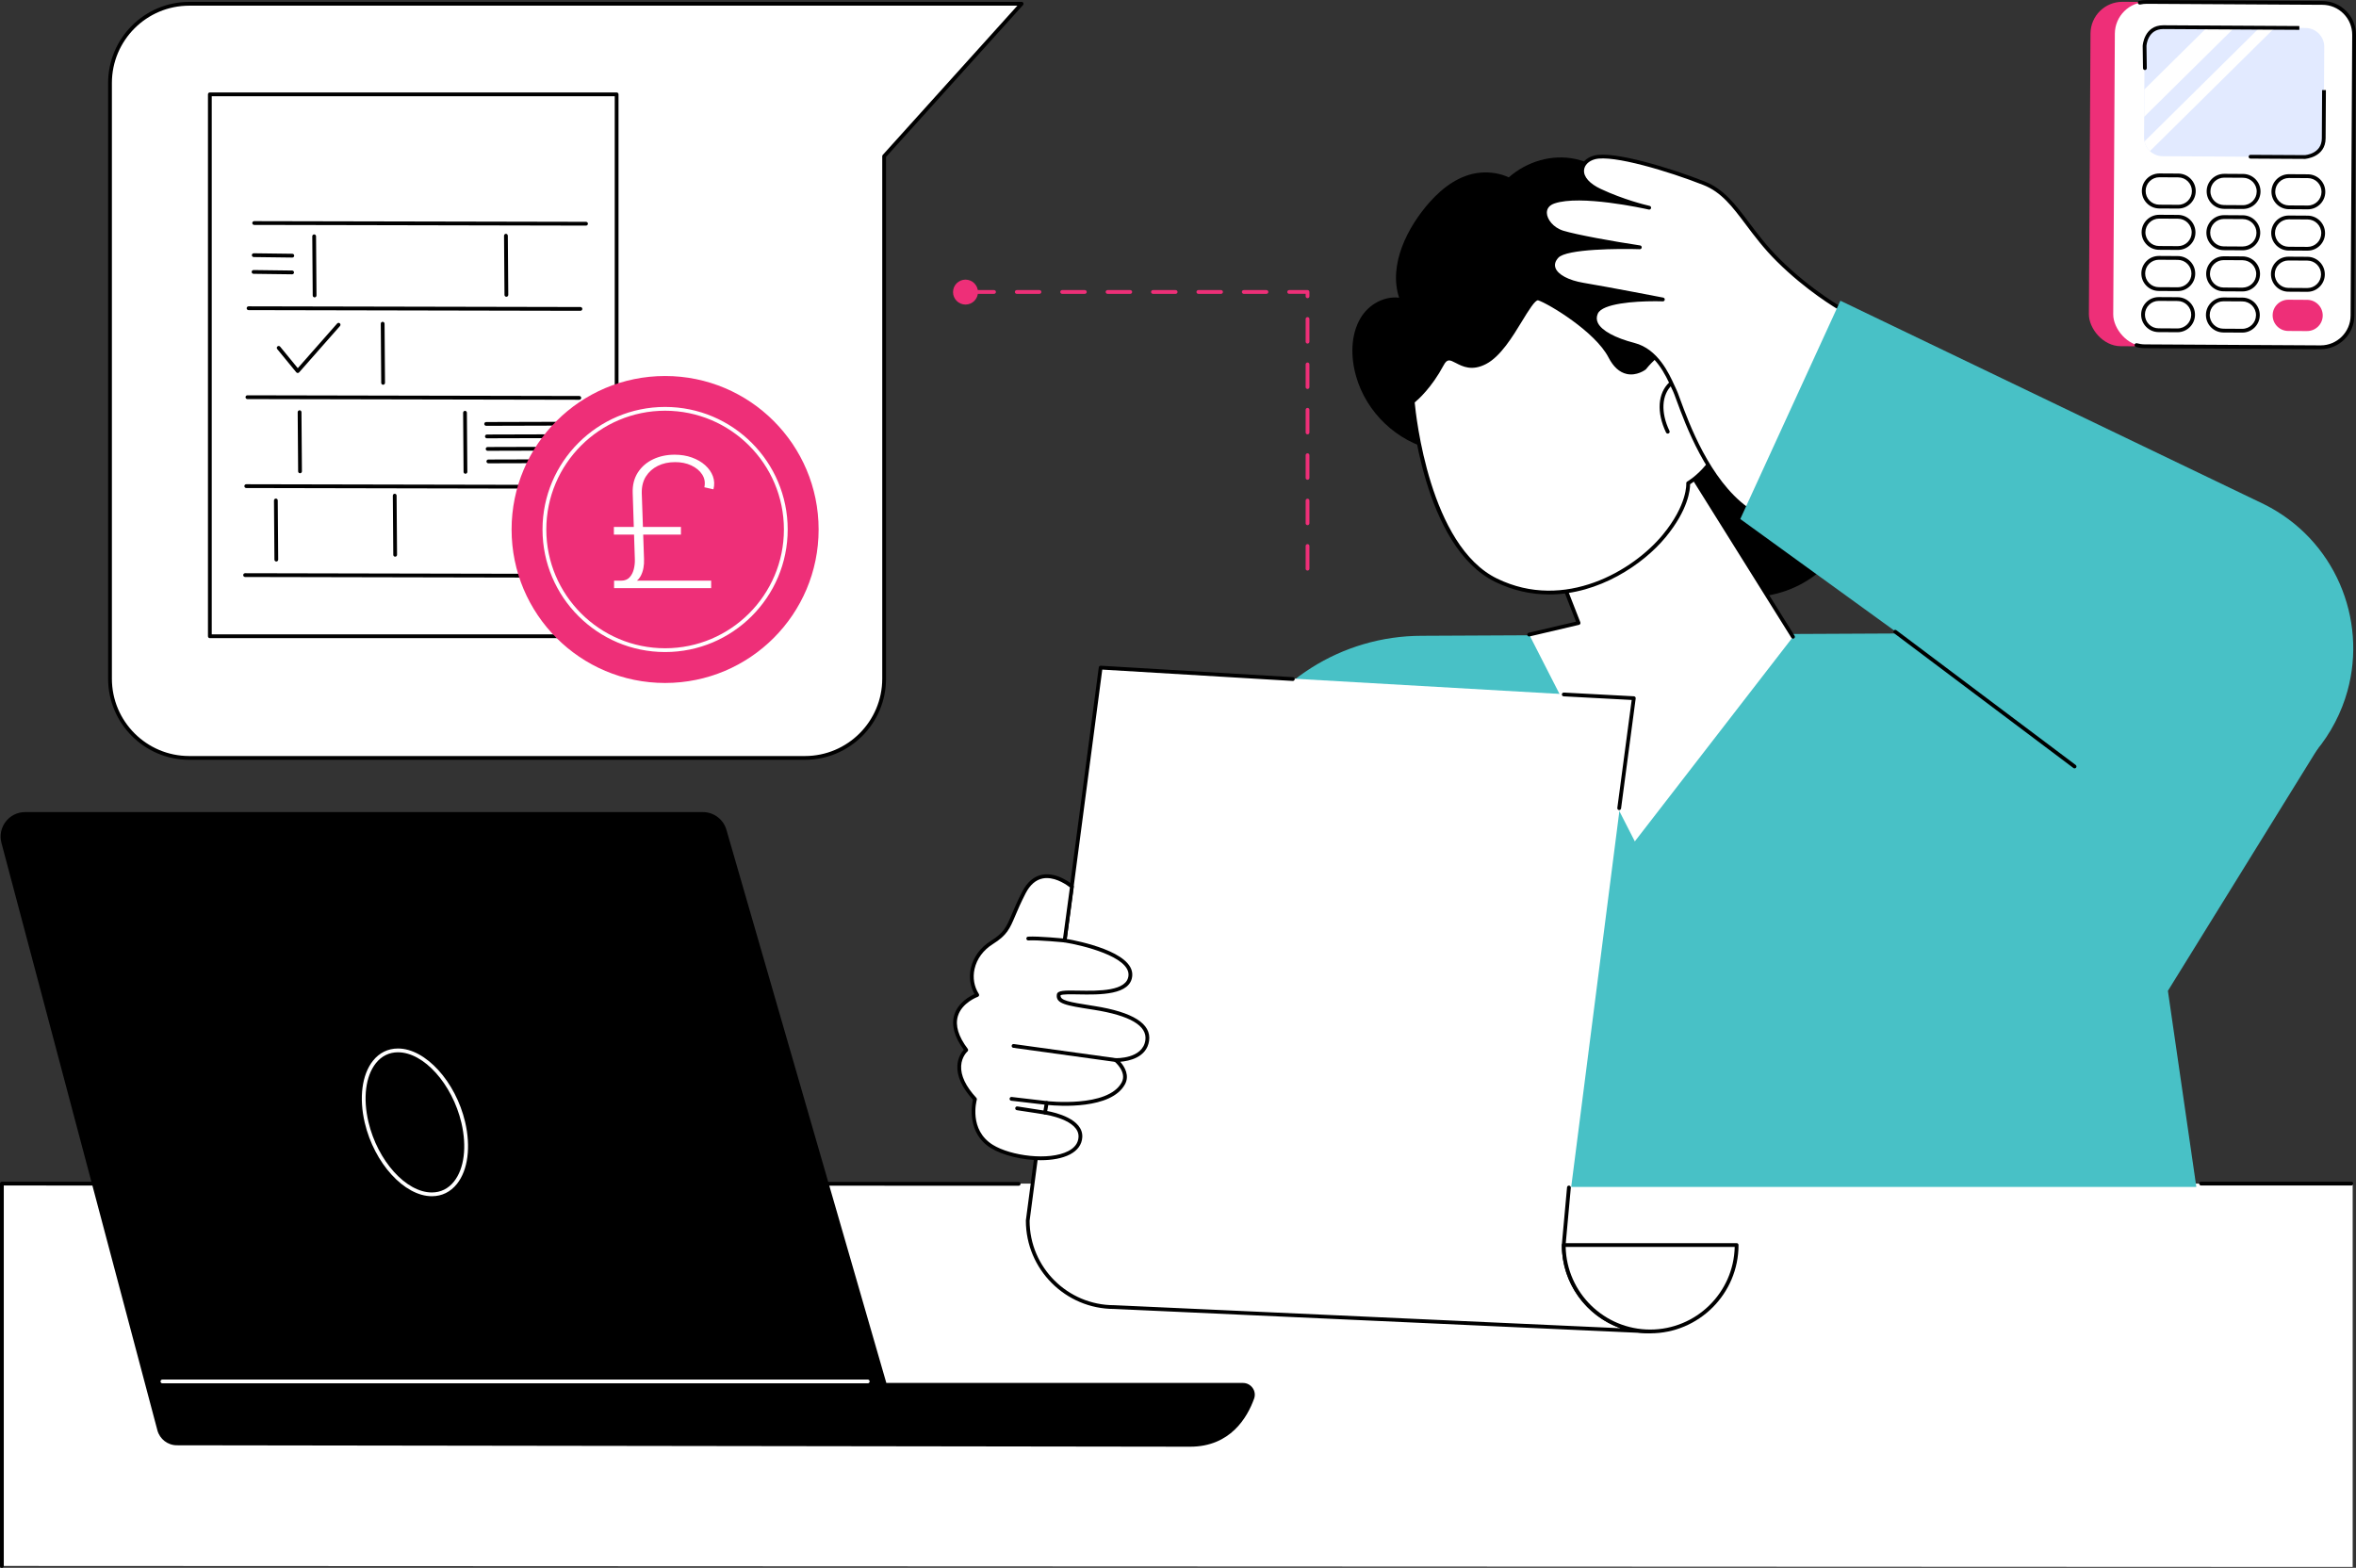<svg xmlns="http://www.w3.org/2000/svg" id="Layer_1" viewBox="0 0 1245.4 828.85"><rect x="0" y="0" width="1245.4" height="828.85" fill="#333333" stroke="none"/><defs><style>      .cls-1 {        fill: #e2eaff;      }      .cls-2 {        fill: #48c1c6;      }      .cls-3 {        fill: #fff;      }      .cls-4 {        fill: #ee2f78;      }      .cls-5 {        isolation: isolate;      }    </style></defs><g id="Penalty_notice_mail"><g><g><path class="cls-3" d="M425.49,400.68H100.02c-23.12,0-41.87-18.75-41.87-41.87V43.87c0-23.12,18.75-41.87,41.87-41.87h440.02l-72.68,80.58v276.23c0,23.12-18.75,41.87-41.87,41.87Z"></path><path d="M425.49,401.68H100.02c-23.64,0-42.87-19.23-42.87-42.87V43.87C57.16,20.23,76.39,1,100.02,1h440.02c.4,0,.75.23.91.59.16.36.09.78-.17,1.08l-72.42,80.29v275.85c0,23.64-19.23,42.87-42.87,42.87ZM100.02,3c-22.54,0-40.87,18.33-40.87,40.87v314.94c0,22.54,18.33,40.87,40.87,40.87h325.47c22.54,0,40.87-18.33,40.87-40.87V82.58c0-.25.09-.49.26-.67L537.79,3H100.02Z"></path></g><g><g><rect class="cls-3" x="110.93" y="49.86" width="215.02" height="286.51"></rect><path d="M325.94,337.37H110.93c-.55,0-1-.45-1-1V49.87c0-.55.45-1,1-1h215.02c.55,0,1,.45,1,1v286.51c0,.55-.45,1-1,1ZM111.93,335.37h213.02V50.87H111.93v284.51Z"></path></g><g><path d="M309.78,119.27h0l-175.43-.36c-.55,0-1-.45-1-1,0-.55.45-1,1-1h0l175.43.36c.55,0,1,.45,1,1s-.45,1-1,1Z"></path><path d="M306.82,164.31h0l-175.43-.36c-.55,0-1-.45-1-1,0-.55.45-1,1-1h0l175.43.36c.55,0,1,.45,1,1,0,.55-.45,1-1,1Z"></path><path d="M306.21,211.34h0l-175.43-.36c-.55,0-1-.45-1-1,0-.55.45-1,1-1h0l175.43.36c.55,0,1,.45,1,1,0,.55-.45,1-1,1Z"></path><path d="M305.6,258.36h0l-175.43-.36c-.55,0-1-.45-1-1,0-.55.45-1,1-1h0l175.43.36c.55,0,1,.45,1,1,0,.55-.45,1-1,1Z"></path><path d="M304.99,305.39h0l-175.43-.36c-.55,0-1-.45-1-1,0-.55.45-1,1-1h0l175.43.36c.55,0,1,.45,1,1,0,.55-.45,1-1,1Z"></path><path d="M166.31,157.2c-.55,0-1-.44-1-.99l-.24-31.28c0-.55.44-1,.99-1.01h0c.55,0,1,.44,1,.99l.24,31.28c0,.55-.44,1-.99,1.01h0Z"></path><path d="M267.68,156.89c-.55,0-1-.44-1-.99l-.24-31.28c0-.55.44-1,.99-1.01.51-.02,1,.44,1.01.99l.24,31.28c0,.55-.44,1-.99,1.01h0Z"></path><path d="M202.52,203.4c-.55,0-1-.44-1-.99l-.24-31.28c0-.55.44-1,.99-1.01.51,0,1,.44,1.01.99l.24,31.28c0,.55-.44,1-.99,1.01h0Z"></path><path d="M158.6,250.19c-.55,0-1-.44-1-.99l-.24-31.28c0-.55.44-1,.99-1.01.55-.05,1,.44,1.01.99l.24,31.28c0,.55-.44,1-.99,1.01h0Z"></path><path d="M246.05,250.46c-.55,0-1-.44-1-.99l-.24-31.27c0-.55.44-1,.99-1.01h0c.55,0,1,.44,1,.99l.24,31.27c0,.55-.44,1-.99,1.01h0Z"></path><path d="M146.07,296.85c-.55,0-1-.44-1-.99l-.24-31.28c0-.55.44-1,.99-1.01h0c.55,0,1,.44,1,.99l.24,31.28c0,.55-.44,1-.99,1.01h0Z"></path><path d="M208.89,294.3c-.55,0-1-.44-1-.99l-.24-31.28c0-.55.44-1,.99-1.01h0c.55,0,1,.44,1,.99l.24,31.28c0,.55-.44,1-.99,1.01h0Z"></path><path d="M285.66,296.52c-.55,0-1-.44-1-.99l-.24-31.28c0-.55.44-1,.99-1.01h0c.55,0,1,.44,1,.99l.24,31.28c0,.55-.44,1-.99,1.01h0Z"></path><g><path d="M154.52,136.16h-.01l-20.39-.26c-.55,0-.99-.46-.99-1.01,0-.55.45-.99,1-.99h.01l20.39.26c.55,0,.99.46.99,1.01,0,.55-.45.99-1,.99Z"></path><path d="M154.42,145.02h-.01l-20.39-.26c-.55,0-.99-.46-.99-1.01,0-.55.45-.99,1-.99h.01l20.39.26c.55,0,.99.46.99,1.01,0,.55-.45.99-1,.99Z"></path></g><path d="M157.39,197.18h-.02c-.29,0-.57-.14-.76-.37l-10.07-12.27c-.35-.43-.29-1.06.14-1.41.43-.35,1.06-.29,1.41.14l9.32,11.36,20.82-23.61c.37-.42,1-.46,1.41-.09.41.37.45,1,.09,1.41l-21.6,24.5c-.19.22-.46.34-.75.34Z"></path><g><path d="M256.99,225.11c-.55,0-1-.45-1-1,0-.55.44-1,1-1l45.71-.13h0c.55,0,1,.45,1,1,0,.55-.44,1-1,1l-45.71.13h0Z"></path><path d="M257.38,231.71c-.55,0-1-.45-1-1,0-.55.44-1,1-1l45.71-.13h0c.55,0,1,.45,1,1,0,.55-.44,1-1,1l-45.71.13h0Z"></path><path d="M257.76,238.32c-.55,0-1-.45-1-1,0-.55.44-1,1-1l45.71-.13h0c.55,0,1,.45,1,1,0,.55-.44,1-1,1l-45.71.13h0Z"></path><path d="M258.15,244.93c-.55,0-1-.45-1-1,0-.55.44-1,1-1l45.71-.13h0c.55,0,1,.45,1,1,0,.55-.44,1-1,1l-45.71.13h0Z"></path></g></g></g><g><ellipse class="cls-4" cx="351.58" cy="279.92" rx="81.15" ry="81.14"></ellipse><path class="cls-3" d="M351.58,344.71c-35.73,0-64.8-29.06-64.8-64.79s29.07-64.79,64.8-64.79,64.8,29.06,64.8,64.79-29.07,64.79-64.8,64.79ZM351.58,217.13c-34.63,0-62.8,28.17-62.8,62.79s28.17,62.79,62.8,62.79,62.8-28.17,62.8-62.79-28.17-62.79-62.8-62.79Z"></path></g></g><g><path class="cls-4" d="M691.17,301.64c-.55,0-1-.45-1-1v-12c0-.55.45-1,1-1s1,.45,1,1v12c0,.55-.45,1-1,1ZM691.17,277.64c-.55,0-1-.45-1-1v-12c0-.55.45-1,1-1s1,.45,1,1v12c0,.55-.45,1-1,1ZM691.17,253.64c-.55,0-1-.45-1-1v-12c0-.55.45-1,1-1s1,.45,1,1v12c0,.55-.45,1-1,1ZM691.17,229.64c-.55,0-1-.45-1-1v-12c0-.55.45-1,1-1s1,.45,1,1v12c0,.55-.45,1-1,1ZM691.17,205.64c-.55,0-1-.45-1-1v-12c0-.55.45-1,1-1s1,.45,1,1v12c0,.55-.45,1-1,1ZM691.17,181.64c-.55,0-1-.45-1-1v-12c0-.55.45-1,1-1s1,.45,1,1v12c0,.55-.45,1-1,1ZM691.17,157.64c-.55,0-1-.45-1-1v-1.3h-8.7c-.55,0-1-.45-1-1s.45-1,1-1h9.7c.55,0,1,.45,1,1v2.3c0,.55-.45,1-1,1ZM669.46,155.35h-12c-.55,0-1-.45-1-1s.45-1,1-1h12c.55,0,1,.45,1,1s-.45,1-1,1ZM645.46,155.35h-12c-.55,0-1-.45-1-1s.45-1,1-1h12c.55,0,1,.45,1,1s-.45,1-1,1ZM621.46,155.35h-12c-.55,0-1-.45-1-1s.45-1,1-1h12c.55,0,1,.45,1,1s-.45,1-1,1ZM597.46,155.35h-12c-.55,0-1-.45-1-1s.45-1,1-1h12c.55,0,1,.45,1,1s-.45,1-1,1ZM573.46,155.35h-12c-.55,0-1-.45-1-1s.45-1,1-1h12c.55,0,1,.45,1,1s-.45,1-1,1ZM549.46,155.35h-12c-.55,0-1-.45-1-1s.45-1,1-1h12c.55,0,1,.45,1,1s-.45,1-1,1ZM525.46,155.35h-12c-.55,0-1-.45-1-1s.45-1,1-1h12c.55,0,1,.45,1,1s-.45,1-1,1Z"></path><path class="cls-4" d="M516.96,154.42c0,3.64-2.95,6.59-6.59,6.59s-6.59-2.95-6.59-6.59,2.95-6.59,6.59-6.59,6.59,2.95,6.59,6.59Z"></path></g><g><polygon class="cls-3" points="1 827.85 1 625.73 1243.64 625.73 1243.64 828.39 1 827.85"></polygon><path d="M1242.93,626.73h-79.42c-.55,0-1-.45-1-1s.45-1,1-1h79.42c.55,0,1,.45,1,1s-.45,1-1,1Z"></path><path d="M1,828.85c-.55,0-1-.45-1-1v-202.12c0-.27.11-.52.29-.71s.44-.29.71-.29h0l537.48.12c.55,0,1,.45,1,1s-.45,1-1,1h0l-536.48-.12v201.12c0,.55-.45,1-1,1Z"></path></g><g><g><path class="cls-2" d="M1126.83,391.75c-19.13-35.13-55.93-56.99-95.93-56.99l-279.31,1.36c-42.27,0-80.74,24.39-98.78,62.61l-95.16,228.74h603.35l-15.03-103.66,79.6-128.67-98.74-3.39Z"></path><g><path d="M914.26,214.47c26.04-34.32,1.84-48.78-3.31-48.04,1.6-13.41-2.64-27.47-12-37.35-9.1-9.61-21.91-14.78-35.04-14.61-3.75-14.9-15.87-27.08-31.02-30.39-12.53-2.74-25.84,1.32-35.34,9.69-4.54-2.12-9.73-2.93-14.83-2.51-10.85.88-20.03,7.76-27.03,15.65-11.57,13.04-21.87,32.91-16.11,50.47-7.93-.95-16.05,3.59-20.23,10.51-5.55,9.19-5.37,20.99-2.51,31.03,5.45,19.19,21.53,34.49,40.92,38.9,3.96,13.42,15.19,24.6,29.37,27.18,11.2,2.03,22.66-1.15,32.88-5.62,3.51-1.53,8.75-3.61,12.91-6.53,12.17,11.68,29.73,17.5,46.48,17.6.05,0,.1,0,.16,0,4.3,46.31,53.07,44.69,54.64,44.43,27.36-4.59,47.37-27.49,48.32-55.56.62-18.41-26.69-61.08-68.25-44.84Z"></path><g><polygon class="cls-3" points="808.34 335.48 864.18 444.81 947.81 336.66 894.97 252.13 809.67 265.91 834.46 329.35 808.34 335.48"></polygon><path d="M947.81,337.66c-.33,0-.66-.17-.85-.47l-52.49-83.97-83.42,13.48,24.33,62.29c.11.27.09.57-.05.83-.13.26-.37.44-.66.51l-26.12,6.13c-.54.12-1.08-.21-1.2-.75-.13-.54.21-1.08.75-1.2l24.99-5.86-24.37-62.37c-.11-.28-.09-.6.06-.86s.41-.44.71-.49l85.3-13.79c.4-.06.79.12,1.01.46l52.84,84.53c.29.47.15,1.09-.32,1.38-.17.1-.35.15-.53.15Z"></path></g><g><g><path class="cls-3" d="M746.77,212.32s5.88,75.88,44.16,94.47c38.29,18.59,74.93-6.7,88.69-23.35,13.76-16.66,12.73-27.98,12.73-27.98,0,0,20.54-11.5,19.81-37.71s-21.5-49.55-42.9-23.16c0,0-10.75,8.24-18.11-6.06-7.36-14.3-32.67-29.07-37.77-30.71-5.09-1.63-14.91,26.82-28.37,33.75-13.45,6.92-17.85-8.22-22.83,1.11-7.04,13.19-15.42,19.64-15.42,19.64Z"></path><path d="M818.82,314.26c-9.21,0-18.77-1.94-28.32-6.58-38.36-18.62-44.48-92.17-44.72-95.29-.03-.34.12-.66.39-.87.08-.06,8.31-6.49,15.15-19.32,2.86-5.36,6.07-3.69,9.19-2.08,3.36,1.74,7.54,3.9,14.07.55,7.18-3.69,13.39-13.9,18.38-22.09,4.65-7.64,7.72-12.69,10.76-11.72,5.71,1.83,30.94,16.8,38.35,31.2,2.25,4.37,5.02,6.95,8.23,7.67,4.1.92,7.7-1.46,8.29-1.88,10.31-12.65,19.42-12.96,25.26-10.98,10.74,3.64,18.88,18.29,19.34,34.84.67,24.12-16.52,36.21-19.79,38.29.01,2.67-.78,13.3-12.98,28.07-11.81,14.3-35.24,30.2-61.58,30.2ZM747.82,212.76c.62,6.72,7.88,75.8,43.56,93.12,35.82,17.39,71.94-4.28,87.49-23.09,13.28-16.07,12.51-27.14,12.5-27.25-.03-.39.17-.77.51-.96.2-.11,20-11.54,19.3-36.81-.44-15.74-8-29.62-17.98-33-7.53-2.55-15.53,1.06-23.15,10.45-.05.06-.11.12-.17.16-.19.14-4.67,3.52-10.03,2.31-3.82-.86-7.04-3.79-9.57-8.7-7.04-13.68-31.82-28.49-37.18-30.21-1.53-.47-5.36,5.8-8.44,10.85-5.12,8.41-11.49,18.88-19.17,22.83-7.45,3.84-12.33,1.3-15.9-.55-3.24-1.68-4.58-2.37-6.5,1.24-6.23,11.69-13.42,18.09-15.26,19.61Z"></path></g><path d="M881.58,229.22c-.37,0-.73-.21-.9-.57-5.08-10.6-4.41-20.77,1.76-26.55,5.81-5.45,12.15-3.5,12.42-3.41.53.17.82.73.65,1.26-.17.53-.73.82-1.25.65-.23-.07-5.52-1.65-10.44,2.97-5.5,5.16-6.01,14.45-1.32,24.23.24.5.03,1.09-.47,1.33-.14.07-.29.1-.43.1Z"></path></g></g></g><g><g><path class="cls-3" d="M588.98,690.99c-25.24,0-45.69-20.46-45.69-45.69l38.54-292.36,281.83,16.16-37.04,289.1c0,25.24,20.46,45.69,45.69,45.69l-283.33-12.89Z"></path><path d="M872.3,704.88c-1.44,0-2.86-.07-4.26-.19l-279.11-12.7c-25.7,0-46.65-20.95-46.65-46.69,0-.04,0-.09,0-.13l38.54-292.36c.07-.52.51-.9,1.05-.87l101.6,6.05c.55.03.97.51.94,1.06-.03.55-.51.96-1.06.94l-100.68-6-38.41,291.38c.03,24.62,20.07,44.63,44.69,44.63l267.62,12.18c-18.05-6.46-30.99-23.74-30.99-43.98l2.77-30.52c.05-.55.53-.96,1.09-.91.55.05.96.54.91,1.09l-2.77,30.43c0,23.17,17.86,42.32,40.57,44.41l4.17.19c.54.02.97.48.95,1.02-.01.54-.46.98-1,.98Z"></path><path d="M855.92,428.24s-.09,0-.13,0c-.55-.07-.93-.58-.86-1.12l7.59-57.08-35.96-1.91c-.55-.03-.97-.5-.95-1.05.03-.55.51-.96,1.05-.95l37.04,1.97c.28.02.54.15.72.36.18.21.26.49.22.77l-7.73,58.15c-.07.5-.5.87-.99.87Z"></path><g><path class="cls-3" d="M826.61,658.19c0,25.24,20.46,45.69,45.69,45.69s45.69-20.46,45.69-45.69h-91.39Z"></path><path d="M872.3,704.88c-25.75,0-46.69-20.95-46.69-46.69,0-.55.45-1,1-1h91.39c.55,0,1,.45,1,1,0,25.75-20.95,46.69-46.69,46.69ZM827.62,659.19c.53,24.18,20.37,43.69,44.68,43.69s44.15-19.51,44.68-43.69h-89.37Z"></path></g></g><g><g><path class="cls-3" d="M562.77,497.22l3.86-28.53s-16.43-14.26-25.4,3.18c-8.35,16.22-6.56,19.89-16.9,26.35s-13.57,18.74-7.75,27.79c0,0-21.97,7.75-5.82,29.08,0,0-10.89,9.19,4.62,25.99,0,0-4.67,16.59,8.9,24.99,13.57,8.4,45.95,9.76,46.81-4.88.6-10.23-18.69-13-18.69-13l.89-5.1s32.74,3.88,40.5-10.34c3.45-6.32-4.02-12.35-4.02-12.35,0,0,15.11.65,16.66-10.34,1.18-8.37-8.3-14.11-28.15-17.23-13.58-2.14-19.21-2.91-18.64-6.93s37.05,4.31,37.88-10.3c.73-12.82-34.75-18.38-34.75-18.38Z"></path><path d="M550.17,613.36c-9.67,0-20.17-2.58-26.41-6.44-12.62-7.81-10.14-22.52-9.47-25.55-5.8-6.4-8.56-12.5-8.21-18.12.27-4.28,2.29-7.05,3.37-8.25-4.95-6.79-6.64-12.98-5.02-18.39,1.96-6.53,8.13-9.92,10.7-11.07-2.31-4.13-2.99-8.95-1.93-13.7,1.32-5.87,5.08-11.01,10.61-14.46,6.91-4.32,8.12-7.18,11.06-14.1,1.3-3.06,2.91-6.87,5.48-11.86,2.64-5.12,6.17-8.14,10.51-8.98,8.17-1.57,16.1,5.21,16.44,5.5.25.22.38.55.33.89l-3.73,27.57c5.89,1.02,35.34,6.78,34.63,19.26-.6,10.54-17.36,10.25-28.46,10.04-3.82-.07-8.56-.15-9.45.46-.26,2.7,4.18,3.54,16.74,5.51l1.08.17c20.49,3.22,30.24,9.4,28.98,18.36-1.26,8.92-10.7,10.75-15.25,11.12,2.51,2.81,4.95,7.42,2.5,11.91-7.32,13.43-34.96,11.49-40.55,10.95l-.55,3.18c4.13.75,19.11,4.16,18.53,13.88-.23,3.83-2.47,6.96-6.49,9.05-4.12,2.14-9.63,3.07-15.44,3.07ZM553.35,464.2c-.71,0-1.42.06-2.13.2-3.7.72-6.76,3.38-9.1,7.93-2.54,4.93-4.14,8.7-5.42,11.73-2.92,6.9-4.39,10.36-11.84,15.01-5.07,3.17-8.52,7.85-9.71,13.2-1.04,4.62-.23,9.31,2.27,13.2.16.26.2.58.1.86-.1.29-.32.52-.61.62-.08.03-8.43,3.07-10.57,10.24-1.48,4.95.28,10.77,5.22,17.3.32.42.25,1.02-.15,1.37-.03.02-3.05,2.67-3.34,7.57-.3,5.16,2.41,10.87,8.05,16.98.24.25.32.61.23.95-.18.65-4.29,15.97,8.47,23.87,9.49,5.88,29.76,8.55,39.88,3.3,3.41-1.77,5.23-4.25,5.41-7.39.54-9.2-17.65-11.92-17.84-11.95-.27-.04-.51-.18-.67-.4-.16-.22-.22-.49-.18-.76l.89-5.1c.09-.52.57-.88,1.1-.82.32.04,32.16,3.63,39.5-9.83,3.01-5.52-3.7-11.04-3.77-11.09-.34-.27-.46-.73-.31-1.13.15-.4.56-.67.98-.65.15,0,14.22.47,15.63-9.48,1.08-7.67-8.11-13.08-27.31-16.1l-1.08-.17c-13.51-2.12-19.1-3-18.4-7.89.32-2.26,4.28-2.19,11.45-2.06,10.33.18,25.94.46,26.43-8.16.56-9.78-24.29-15.83-33.91-17.34-.54-.08-.91-.58-.84-1.12l3.79-27.97c-1.47-1.16-6.7-4.91-12.21-4.91Z"></path></g><path d="M552.4,589.19c-.05,0-.11,0-.16-.01-.07-.01-7.07-1.14-14.73-2.27-.55-.08-.92-.59-.84-1.14.08-.55.59-.92,1.14-.84,7.67,1.14,14.69,2.27,14.76,2.28.55.09.92.6.83,1.15-.08.49-.5.84-.99.84Z"></path><path d="M589.76,561.4s-.09,0-.14,0l-53.99-7.47c-.55-.08-.93-.58-.85-1.13.08-.55.58-.94,1.13-.85l53.99,7.47c.55.08.93.58.85,1.13-.07.5-.5.86-.99.86Z"></path><path d="M562.77,498.22s-.07,0-.1,0c-.14-.01-13.78-1.39-19.08-1.05-.55.03-1.03-.38-1.06-.94-.03-.55.38-1.03.94-1.06,5.46-.34,18.84,1,19.4,1.06.55.06.95.55.89,1.1-.05.52-.49.9-.99.9Z"></path><path d="M553.29,584.09s-.08,0-.12,0l-18.61-2.18c-.55-.06-.94-.56-.88-1.11.06-.55.56-.95,1.11-.88l18.61,2.18c.55.06.94.56.88,1.11-.06.51-.49.88-.99.88Z"></path></g></g><g><g><path class="cls-3" d="M974.59,164.13s-17.08-9.23-34.61-26.6c-17.53-17.37-23.17-34.32-39.21-40.66-16.04-6.34-47.6-16.43-57.94-13.64-7.84,2.11-10.5,11.29,2.97,17.58,13.47,6.29,25.99,9.01,25.99,9.01,0,0-35.78-8.23-50.4-3.2-8.61,2.96-4.39,13.5,4.74,16.31,6.71,2.06,25.99,5.62,40.72,7.81,0,0-38.28-1.28-43.84,4.86-5.56,6.14.76,12.7,14,14.93s42.03,7.8,42.03,7.8c0,0-31.72-1.26-35.34,7.1-3.62,8.36,9.27,14.04,20.08,16.84,13.64,3.53,19.1,19.43,21.5,24.13,2.39,4.7,13.68,44.87,37.94,62.56,24.26,17.69,51.37-104.83,51.37-104.83Z"></path><path d="M928.14,271.71c-1.9,0-3.74-.65-5.51-1.94-20.57-15-31.67-45.26-36.41-58.18-.86-2.34-1.48-4.03-1.84-4.74-.31-.61-.67-1.4-1.09-2.33-2.7-5.95-8.33-18.32-19.76-21.29-6.4-1.66-17.59-5.37-20.66-11.64-1.03-2.11-1.06-4.32-.09-6.56,2.48-5.74,15.93-7.32,25.8-7.69-9.6-1.83-23.65-4.46-31.74-5.82-8.83-1.48-15-4.95-16.5-9.28-.59-1.71-.74-4.36,1.92-7.3,3.69-4.08,19.6-5.11,31.45-5.29-11.42-1.96-22.96-4.25-27.88-5.76-5.7-1.75-10.06-6.62-10.14-11.32-.05-3.19,1.9-5.7,5.36-6.89,8.16-2.81,22.48-1.63,33.87.03-3.03-1.13-6.27-2.46-9.56-3.99-6.76-3.16-10.41-7.52-10.02-11.96.31-3.5,3.07-6.37,7.22-7.49,10.37-2.79,41.43,6.91,58.57,13.68,10.1,3.99,16.25,12.17,23.36,21.63,4.44,5.9,9.46,12.59,16.18,19.25,17.21,17.06,34.21,26.34,34.38,26.43.39.21.6.66.5,1.1-.89,4.01-22,98.36-44.16,106.74-1.1.42-2.19.62-3.27.62ZM874.53,159.25c-10.31,0-27.57,1.14-29.92,6.58-.74,1.71-.72,3.31.05,4.89,1.98,4.06,9.04,7.92,19.36,10.59,12.36,3.2,18.25,16.16,21.08,22.39.41.9.76,1.66,1.05,2.25.42.82,1.02,2.46,1.93,4.96,4.68,12.75,15.63,42.61,35.71,57.25,2.23,1.62,4.48,1.97,6.9,1.06,20.18-7.63,40.71-95.65,42.75-104.58-3.33-1.9-18.68-11.04-34.17-26.4-6.82-6.76-11.9-13.51-16.37-19.47-7.22-9.6-12.92-17.19-22.5-20.97-18.15-7.17-47.93-16.14-57.31-13.61-3.31.89-5.52,3.09-5.75,5.73-.31,3.56,2.93,7.2,8.88,9.98,12.06,5.64,23.48,8.41,25.47,8.87.15.04.26.06.32.07.54.12.87.66.75,1.19-.12.54-.65.88-1.19.76,0,0-.08-.02-.2-.05-2.82-.63-36.02-7.88-49.66-3.18-2.67.92-4.05,2.64-4.02,4.97.06,3.34,3.33,7.78,8.72,9.44,6.76,2.08,26.32,5.66,40.57,7.78.52.08.9.55.85,1.08-.05.52-.48.91-1,.91-.01,0-.02,0-.03,0-10.52-.35-38.76-.23-43.07,4.53-1.61,1.78-2.12,3.56-1.52,5.3,1.24,3.57,6.97,6.63,14.94,7.96,13.1,2.2,41.76,7.74,42.05,7.8.51.1.86.58.8,1.1-.06.52-.5.93-1.03.88-1.23-.05-2.75-.08-4.46-.08Z"></path></g><path class="cls-2" d="M919.93,274.37l52.91-115.4,223.93,107.59c37.33,18.55,54.73,60.57,44.1,98.79-.38,1.37-.8,2.73-1.25,4.09-1.87,5.61-4.36,11.11-7.5,16.43-24.97,42.28-80.48,54.65-121.04,26.98l-191.16-138.47Z"></path><path d="M1096.64,406.22c-.21,0-.42-.07-.6-.2l-94.79-71.24c-.44-.33-.53-.96-.2-1.4.33-.44.96-.53,1.4-.2l94.79,71.24c.44.33.53.96.2,1.4-.2.26-.5.4-.8.4Z"></path></g></g><g><path d="M83.19,756.11L.76,445.6c-2.18-8.22,4.02-16.28,12.52-16.28h358.27c5.85,0,10.97,3.92,12.5,9.56l84.47,292.23h188.52c4.29,0,7.34,4.24,5.89,8.28-3.58,9.98-12.55,25.42-33.81,25.42-11.3,0-468.44-.66-535.62-.75-4.84,0-9.07-3.27-10.32-7.95Z"></path><path class="cls-3" d="M228.29,632.39c-14.52,0-30.43-17.41-35.47-38.82-3.1-13.19-1.5-25.42,4.28-32.72,3.4-4.29,7.99-6.55,13.29-6.55,14.52,0,30.43,17.41,35.47,38.82,3.1,13.19,1.5,25.42-4.28,32.72-3.4,4.29-7.99,6.55-13.29,6.55ZM210.38,556.3c-4.66,0-8.72,2-11.72,5.8-5.41,6.83-6.86,18.42-3.9,31.02,4.84,20.55,19.87,37.28,33.52,37.28,4.66,0,8.72-2,11.72-5.8,5.41-6.83,6.86-18.42,3.9-31.02-4.84-20.55-19.87-37.28-33.52-37.28Z"></path><path class="cls-3" d="M458.69,731.31H85.85c-.55,0-1-.45-1-1s.45-1,1-1h372.85c.55,0,1,.45,1,1s-.45,1-1,1Z"></path></g><g><rect class="cls-4" x="1104.63" y="1.19" width="126.48" height="182.06" rx="16.84" ry="16.84" transform="translate(.55 -6.69) rotate(.33)"></rect><g><rect class="cls-3" x="1117.5" y="1.27" width="126.48" height="182.06" rx="16.84" ry="16.84" transform="translate(.55 -6.76) rotate(.33)"></rect><path d="M1226.71,184.59h-.1l-92.79-.53c-1.62,0-3.22-.23-4.75-.67-.53-.15-.84-.7-.69-1.23.15-.53.7-.84,1.23-.69,1.36.38,2.79.59,4.22.59l92.79.53h.09c8.69,0,15.79-7.05,15.84-15.75l.85-148.37c.02-4.23-1.6-8.22-4.58-11.23-2.98-3.01-6.94-4.68-11.18-4.7l-92.79-.53c-1.2,0-2.39.12-3.54.38-.54.12-1.07-.22-1.19-.76-.12-.54.22-1.07.76-1.19,1.3-.29,2.61-.44,3.99-.42l92.79.53c4.77.03,9.24,1.91,12.59,5.3,3.35,3.39,5.18,7.88,5.15,12.65l-.85,148.37c-.06,9.8-8.05,17.74-17.84,17.74Z"></path><g><g><path class="cls-3" d="M1151.37,109.27l-9.96-.06c-4.56-.03-8.23-3.74-8.2-8.3s3.74-8.23,8.3-8.2l9.96.06c4.56.03,8.23,3.74,8.2,8.3-.03,4.56-3.74,8.23-8.3,8.2Z"></path><path d="M1151.41,110.27s-.05,0-.05,0l-9.96-.06c-2.47-.01-4.79-.99-6.53-2.75-1.74-1.76-2.69-4.09-2.67-6.56.01-2.47.99-4.79,2.75-6.53,1.76-1.74,4.13-2.66,6.56-2.67l9.96.06c2.47.01,4.79.99,6.53,2.75,1.74,1.76,2.69,4.09,2.67,6.56-.03,5.08-4.17,9.2-9.25,9.2ZM1151.37,108.27c4.02.05,7.27-3.21,7.29-7.21.01-1.94-.73-3.76-2.09-5.14-1.36-1.38-3.18-2.14-5.12-2.15l-9.96-.06c-1.98,0-3.76.73-5.14,2.09-1.38,1.36-2.14,3.18-2.15,5.12-.01,1.94.73,3.76,2.09,5.14,1.36,1.38,3.18,2.14,5.12,2.15l9.96.06Z"></path></g><g><path class="cls-3" d="M1185.62,109.47l-9.96-.06c-4.56-.03-8.23-3.74-8.2-8.3s3.74-8.23,8.3-8.2l9.96.06c4.56.03,8.23,3.74,8.2,8.3s-3.74,8.23-8.3,8.2Z"></path><path d="M1185.67,110.47s-.05,0-.05,0l-9.96-.06c-5.1-.03-9.23-4.2-9.2-9.31.01-2.47.99-4.79,2.75-6.53,1.74-1.72,4.05-2.67,6.5-2.67h.06l9.96.06c5.1.03,9.23,4.2,9.2,9.31-.03,5.08-4.18,9.2-9.25,9.2ZM1185.62,108.47h.04c3.98,0,7.23-3.23,7.25-7.21.02-4-3.21-7.27-7.21-7.29l-9.96-.06h-.04c-1.92,0-3.73.74-5.1,2.09-1.38,1.36-2.14,3.18-2.15,5.12-.02,4,3.21,7.27,7.21,7.29l9.96.06Z"></path></g><g><path class="cls-3" d="M1219.87,109.66l-9.96-.06c-4.56-.03-8.23-3.74-8.2-8.3.03-4.56,3.74-8.23,8.3-8.2l9.96.06c4.56.03,8.23,3.74,8.2,8.3-.03,4.56-3.74,8.23-8.3,8.2Z"></path><path d="M1219.92,110.66s-.05.01-.05,0l-9.96-.06c-5.1-.03-9.23-4.2-9.2-9.31.03-5.08,4.17-9.2,9.25-9.2h.05l9.96.06c2.47.01,4.79.99,6.53,2.75,1.74,1.76,2.69,4.09,2.67,6.56-.03,5.08-4.17,9.2-9.25,9.2ZM1219.88,108.66h.04c3.98,0,7.23-3.23,7.25-7.21.01-1.94-.73-3.76-2.09-5.14-1.36-1.38-3.18-2.14-5.12-2.15l-9.96-.06h-.04c-3.98,0-7.23,3.23-7.25,7.21-.02,4,3.21,7.27,7.21,7.29l9.96.06Z"></path></g><g><path class="cls-3" d="M1151.24,131.12l-9.96-.06c-4.56-.03-8.23-3.74-8.21-8.3s3.74-8.23,8.3-8.21l9.96.06c4.56.03,8.23,3.74,8.2,8.3s-3.74,8.23-8.3,8.2Z"></path><path d="M1151.29,132.12h-.06l-9.96-.06c-5.1-.03-9.23-4.2-9.2-9.31.03-5.1,4.22-9.21,9.31-9.2l9.96.06c5.1.03,9.23,4.2,9.2,9.31-.01,2.47-.99,4.79-2.75,6.53-1.74,1.72-4.05,2.67-6.5,2.67ZM1141.33,115.56c-3.98,0-7.23,3.23-7.25,7.21-.02,4,3.21,7.27,7.21,7.29l9.96.06h.04c1.92,0,3.73-.74,5.1-2.09,1.38-1.36,2.14-3.18,2.15-5.12.02-4-3.21-7.27-7.21-7.29l-9.96-.06h-.04Z"></path></g><g><path class="cls-3" d="M1185.49,131.32l-9.96-.06c-4.56-.03-8.23-3.74-8.2-8.3.03-4.56,3.74-8.23,8.3-8.2l9.96.06c4.56.03,8.23,3.74,8.21,8.3s-3.74,8.23-8.3,8.2Z"></path><path d="M1185.54,132.32h-.06l-9.96-.06c-2.47-.01-4.79-.99-6.53-2.75-1.74-1.76-2.69-4.09-2.67-6.56.03-5.08,4.17-9.2,9.25-9.2h.05l9.96.06c2.47.01,4.79.99,6.53,2.75,1.74,1.76,2.69,4.09,2.67,6.56s-.99,4.79-2.75,6.53c-1.74,1.72-4.05,2.67-6.5,2.67ZM1175.58,115.76c-3.98,0-7.23,3.23-7.25,7.21-.01,1.94.73,3.76,2.09,5.14,1.36,1.38,3.18,2.14,5.12,2.15l9.96.06c1.93-.04,3.76-.73,5.14-2.09,1.38-1.36,2.14-3.18,2.15-5.12.01-1.94-.73-3.76-2.09-5.14-1.36-1.38-3.18-2.14-5.12-2.15l-9.96-.06h-.04Z"></path></g><g><path class="cls-3" d="M1219.75,131.51l-9.96-.06c-4.56-.03-8.23-3.74-8.2-8.3.03-4.56,3.74-8.23,8.3-8.2l9.96.06c4.56.03,8.23,3.74,8.2,8.3s-3.74,8.23-8.3,8.21Z"></path><path d="M1219.8,132.51h-.06l-9.96-.06c-5.1-.03-9.23-4.2-9.2-9.31.03-5.08,4.18-9.2,9.25-9.2h.05l9.96.06c5.1.03,9.23,4.2,9.2,9.31-.01,2.47-.99,4.79-2.75,6.53-1.74,1.72-4.05,2.67-6.5,2.67ZM1209.83,115.95c-3.98,0-7.23,3.23-7.25,7.21-.02,4,3.21,7.27,7.21,7.29l9.96.06h.04c1.92,0,3.73-.74,5.1-2.09,1.38-1.36,2.14-3.18,2.15-5.12.02-4-3.21-7.27-7.21-7.29l-9.96-.06h-.04Z"></path></g><g><path class="cls-3" d="M1151.12,152.88l-9.96-.06c-4.56-.03-8.23-3.74-8.21-8.3.03-4.56,3.74-8.23,8.3-8.21l9.96.06c4.56.03,8.23,3.74,8.2,8.3s-3.74,8.23-8.3,8.2Z"></path><path d="M1151.16,153.88h-.06l-9.96-.06c-2.47-.01-4.79-.99-6.53-2.75-1.74-1.76-2.69-4.09-2.67-6.56.01-2.47.99-4.79,2.75-6.53,1.74-1.73,4.05-2.67,6.5-2.67h.06l9.96.06c2.47.01,4.79.99,6.53,2.75,1.74,1.76,2.69,4.09,2.67,6.56-.01,2.47-.99,4.79-2.75,6.53-1.74,1.73-4.05,2.67-6.5,2.67ZM1141.2,137.32c-1.92,0-3.73.74-5.1,2.09-1.38,1.36-2.14,3.18-2.15,5.12-.01,1.94.73,3.76,2.09,5.14,1.36,1.38,3.18,2.14,5.12,2.15l9.96.06h.04c1.92,0,3.73-.74,5.1-2.09,1.38-1.36,2.14-3.18,2.15-5.12.01-1.94-.73-3.76-2.09-5.14-1.36-1.38-3.18-2.14-5.12-2.15l-9.96-.06h-.04Z"></path></g><g><path class="cls-3" d="M1185.37,153.07l-9.96-.06c-4.56-.03-8.23-3.74-8.2-8.3.03-4.56,3.74-8.23,8.3-8.2l9.96.06c4.56.03,8.23,3.74,8.2,8.3-.03,4.56-3.74,8.23-8.3,8.2Z"></path><path d="M1185.42,154.07h-.06l-9.96-.06c-5.1-.03-9.23-4.2-9.2-9.31.01-2.47.99-4.79,2.75-6.53,1.76-1.74,4.11-2.67,6.56-2.67l9.96.06c5.1.03,9.23,4.2,9.2,9.31-.01,2.47-.99,4.79-2.75,6.53-1.74,1.73-4.05,2.67-6.5,2.67ZM1175.45,137.51c-1.92,0-3.73.74-5.1,2.09-1.38,1.36-2.14,3.18-2.15,5.12-.02,4,3.21,7.27,7.21,7.29l9.96.06c1.92-.04,3.76-.73,5.14-2.09,1.38-1.36,2.14-3.18,2.15-5.12.02-4-3.21-7.27-7.21-7.29l-9.96-.06h-.04Z"></path></g><g><path class="cls-3" d="M1219.62,153.27l-9.96-.06c-4.56-.03-8.23-3.74-8.2-8.3s3.74-8.23,8.3-8.2l9.96.06c4.56.03,8.23,3.74,8.2,8.3-.03,4.56-3.74,8.23-8.3,8.2Z"></path><path d="M1219.67,154.27h-.06l-9.96-.06c-5.1-.03-9.23-4.2-9.2-9.31.01-2.47.99-4.79,2.75-6.53,1.74-1.73,4.05-2.67,6.5-2.67h.06l9.96.06c2.47.01,4.79.99,6.53,2.75,1.74,1.76,2.69,4.09,2.67,6.56-.01,2.47-.99,4.79-2.75,6.53-1.74,1.73-4.05,2.67-6.5,2.67ZM1209.71,137.71c-1.92,0-3.73.74-5.1,2.09-1.38,1.36-2.14,3.18-2.15,5.12-.02,4,3.21,7.27,7.21,7.29l9.96.06h.04c1.92,0,3.73-.74,5.1-2.09,1.38-1.36,2.14-3.18,2.15-5.12.01-1.94-.73-3.76-2.09-5.14-1.36-1.38-3.18-2.14-5.12-2.15l-9.96-.06h-.04Z"></path></g><g><path class="cls-3" d="M1150.99,174.63l-9.96-.06c-4.56-.03-8.23-3.74-8.2-8.3s3.74-8.23,8.3-8.2l9.96.06c4.56.03,8.23,3.74,8.2,8.3s-3.74,8.23-8.3,8.2Z"></path><path d="M1151.04,175.63s-.05,0-.05,0l-9.96-.06c-2.47-.01-4.79-.99-6.53-2.75-1.74-1.76-2.69-4.09-2.67-6.56.03-5.08,4.17-9.2,9.25-9.2h.05l9.96.06c2.47.01,4.79.99,6.53,2.75,1.74,1.76,2.69,4.09,2.67,6.56-.03,5.08-4.17,9.2-9.25,9.2ZM1151,173.63h.04c3.98,0,7.23-3.23,7.25-7.21.01-1.94-.73-3.76-2.09-5.14-1.36-1.38-3.18-2.14-5.12-2.15l-9.96-.06h-.04c-3.98,0-7.23,3.23-7.25,7.21-.01,1.94.73,3.76,2.09,5.14,1.36,1.38,3.18,2.14,5.12,2.15l9.96.06Z"></path></g><g><path class="cls-3" d="M1185.24,174.83l-9.96-.06c-4.56-.03-8.23-3.74-8.2-8.3s3.74-8.23,8.3-8.2l9.96.06c4.56.03,8.23,3.74,8.21,8.3-.03,4.56-3.74,8.23-8.3,8.2Z"></path><path d="M1185.29,175.83s-.05,0-.05,0l-9.96-.06c-5.1-.03-9.23-4.2-9.2-9.31.03-5.08,4.18-9.2,9.25-9.2h.05l9.96.06c5.1.03,9.23,4.2,9.2,9.31-.03,5.08-4.18,9.2-9.25,9.2ZM1185.25,173.83h.04c3.98,0,7.23-3.23,7.25-7.21.02-4-3.21-7.27-7.21-7.29l-9.96-.06h-.04c-3.98,0-7.23,3.23-7.25,7.21-.02,4,3.21,7.27,7.21,7.29l9.96.06Z"></path></g><path class="cls-4" d="M1219.5,175.02l-9.96-.06c-4.56-.03-8.23-3.74-8.2-8.3.03-4.56,3.74-8.23,8.3-8.21l9.96.06c4.56.03,8.23,3.74,8.21,8.3s-3.74,8.23-8.3,8.2Z"></path></g><g><path class="cls-1" d="M1228.61,24.79l-.28,48.35c-.03,5.49-4.51,9.91-9.99,9.88l-75.1-.43c-2.62-.01-5-1.04-6.76-2.71-1.43-1.35-2.46-3.12-2.89-5.11-.15-.7-.23-1.43-.23-2.17l.28-48.35c.03-5.49,4.5-9.91,9.99-9.88l75.1.43c5.49.03,9.91,4.5,9.88,9.99Z"></path><polygon class="cls-3" points="1133.42 61.77 1181.16 14.58 1166.68 14.5 1133.51 47.3 1133.42 61.77"></polygon><path class="cls-3" d="M1202.4,14.7l-65.92,65.17c-1.43-1.35-2.46-3.12-2.89-5.11l60.8-60.11,8.01.05Z"></path><path d="M1133.81,37.03c-.55,0-.99-.44-1-.99l-.17-11.79c0-.17.69-10.89,10.91-10.89h.09l71.81.41v2s-71.82-.41-71.82-.41h-.07c-8.32,0-8.9,8.57-8.92,8.93l.17,11.72c0,.55-.43,1.01-.99,1.01h-.02Z"></path><path d="M1218.4,84.01l-28.76-.16c-.55,0-1-.45-.99-1.01,0-.55.48-1.02,1.01-.99l28.69.16c.3-.02,8.94-.67,8.99-8.88l.15-25.51h2s-.15,25.52-.15,25.52c-.06,10.1-10.82,10.86-10.93,10.87Z"></path></g></g></g><g class="cls-5"><g class="cls-5"><path class="cls-3" d="M359.95,282.62h-35.45v-4.04h35.45v4.04h0ZM375.92,310.92h-51.31v-3.95h51.31v3.95ZM339.24,260.6l1.2,34.92c.13,3.44-.42,6.38-1.67,8.81s-3.38,3.99-6.39,4.64l-3.91-2.01c1.81,0,3.25-.57,4.31-1.71s1.81-2.59,2.25-4.33.63-3.55.55-5.41l-1.13-34.92c-.14-4.17.77-7.76,2.72-10.79s4.63-5.35,8.03-6.98c3.41-1.63,7.22-2.44,11.42-2.44,3.33,0,6.38.5,9.13,1.49,2.75,1,5.1,2.35,7.02,4.08,1.92,1.73,3.28,3.68,4.08,5.86s.89,4.48.28,6.88l-4.8-1.09c.53-2.5.14-4.74-1.16-6.76-1.3-2.02-3.24-3.61-5.77-4.8-2.55-1.18-5.41-1.75-8.61-1.73-3.36,0-6.38.65-9.05,1.97-2.67,1.32-4.77,3.18-6.3,5.59s-2.25,5.32-2.2,8.72h-.02Z"></path></g></g></g></svg>